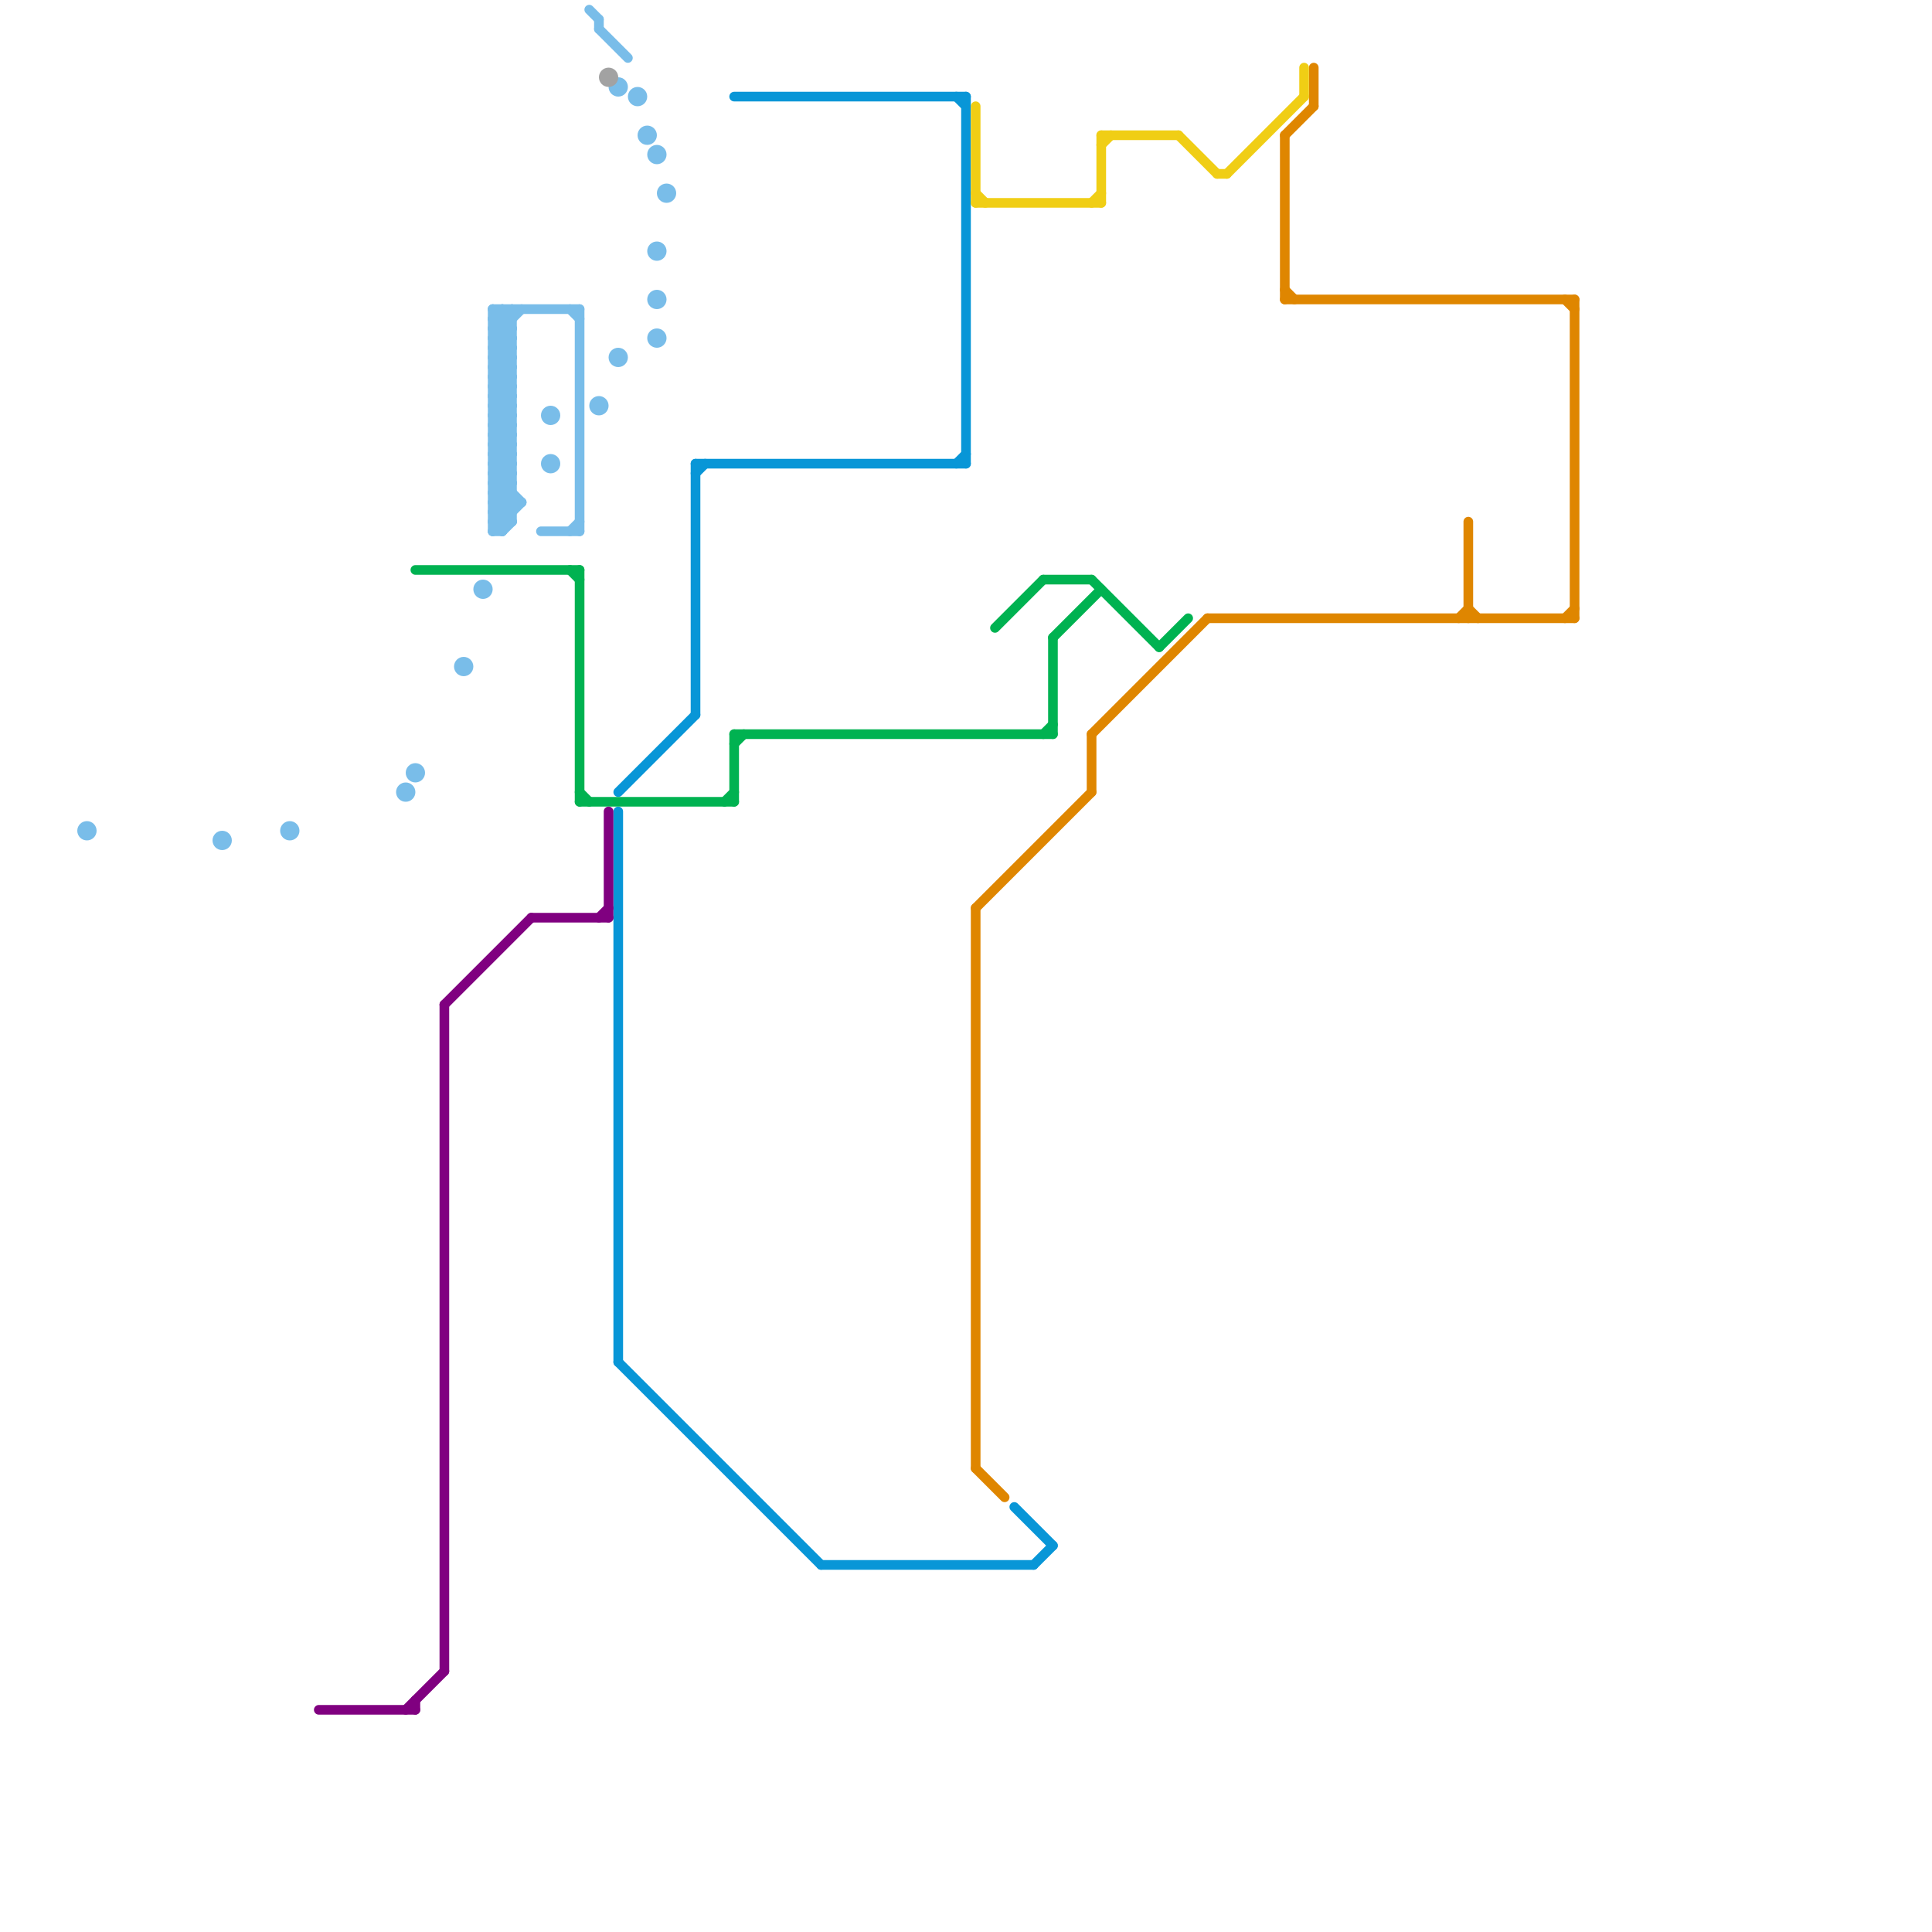 
<svg version="1.1" xmlns="http://www.w3.org/2000/svg" viewBox="0 0 200 200">
<style>line { stroke-width: 1; fill: none; stroke-linecap: round; stroke-linejoin: round; } .c0 { stroke: #0896d7 } .c1 { stroke: #00b251 } .c2 { stroke: #df8600 } .c3 { stroke: #f0ce15 } .c4 { stroke: #79bde9 } .c5 { stroke: #800080 } .c6 { stroke: #a2a2a2 }</style><line class="c0" x1="72" y1="48" x2="100" y2="48"/><line class="c0" x1="72" y1="49" x2="73" y2="48"/><line class="c0" x1="64" y1="84" x2="64" y2="141"/><line class="c0" x1="105" y1="156" x2="109" y2="160"/><line class="c0" x1="64" y1="82" x2="72" y2="74"/><line class="c0" x1="64" y1="141" x2="85" y2="162"/><line class="c0" x1="72" y1="48" x2="72" y2="74"/><line class="c0" x1="85" y1="162" x2="107" y2="162"/><line class="c0" x1="76" y1="10" x2="100" y2="10"/><line class="c0" x1="100" y1="10" x2="100" y2="48"/><line class="c0" x1="99" y1="48" x2="100" y2="47"/><line class="c0" x1="107" y1="162" x2="109" y2="160"/><line class="c0" x1="99" y1="10" x2="100" y2="11"/><line class="c1" x1="109" y1="66" x2="114" y2="61"/><line class="c1" x1="120" y1="67" x2="123" y2="64"/><line class="c1" x1="76" y1="76" x2="109" y2="76"/><line class="c1" x1="60" y1="59" x2="60" y2="83"/><line class="c1" x1="43" y1="59" x2="60" y2="59"/><line class="c1" x1="113" y1="60" x2="120" y2="67"/><line class="c1" x1="60" y1="82" x2="61" y2="83"/><line class="c1" x1="76" y1="77" x2="77" y2="76"/><line class="c1" x1="109" y1="66" x2="109" y2="76"/><line class="c1" x1="103" y1="65" x2="108" y2="60"/><line class="c1" x1="75" y1="83" x2="76" y2="82"/><line class="c1" x1="60" y1="83" x2="76" y2="83"/><line class="c1" x1="108" y1="60" x2="113" y2="60"/><line class="c1" x1="59" y1="59" x2="60" y2="60"/><line class="c1" x1="76" y1="76" x2="76" y2="83"/><line class="c1" x1="108" y1="76" x2="109" y2="75"/><line class="c2" x1="133" y1="14" x2="136" y2="11"/><line class="c2" x1="125" y1="64" x2="163" y2="64"/><line class="c2" x1="113" y1="76" x2="125" y2="64"/><line class="c2" x1="101" y1="94" x2="101" y2="152"/><line class="c2" x1="151" y1="64" x2="152" y2="63"/><line class="c2" x1="152" y1="63" x2="153" y2="64"/><line class="c2" x1="133" y1="14" x2="133" y2="31"/><line class="c2" x1="162" y1="64" x2="163" y2="63"/><line class="c2" x1="101" y1="152" x2="104" y2="155"/><line class="c2" x1="133" y1="31" x2="163" y2="31"/><line class="c2" x1="113" y1="76" x2="113" y2="82"/><line class="c2" x1="136" y1="7" x2="136" y2="11"/><line class="c2" x1="152" y1="54" x2="152" y2="64"/><line class="c2" x1="133" y1="30" x2="134" y2="31"/><line class="c2" x1="101" y1="94" x2="113" y2="82"/><line class="c2" x1="163" y1="31" x2="163" y2="64"/><line class="c2" x1="162" y1="31" x2="163" y2="32"/><line class="c3" x1="101" y1="21" x2="114" y2="21"/><line class="c3" x1="122" y1="14" x2="126" y2="18"/><line class="c3" x1="114" y1="15" x2="115" y2="14"/><line class="c3" x1="101" y1="11" x2="101" y2="21"/><line class="c3" x1="126" y1="18" x2="127" y2="18"/><line class="c3" x1="135" y1="7" x2="135" y2="10"/><line class="c3" x1="127" y1="18" x2="135" y2="10"/><line class="c3" x1="101" y1="20" x2="102" y2="21"/><line class="c3" x1="113" y1="21" x2="114" y2="20"/><line class="c3" x1="114" y1="14" x2="122" y2="14"/><line class="c3" x1="114" y1="14" x2="114" y2="21"/><line class="c4" x1="51" y1="39" x2="53" y2="37"/><line class="c4" x1="51" y1="40" x2="53" y2="42"/><line class="c4" x1="51" y1="54" x2="52" y2="55"/><line class="c4" x1="51" y1="41" x2="53" y2="39"/><line class="c4" x1="51" y1="42" x2="53" y2="44"/><line class="c4" x1="51" y1="53" x2="53" y2="51"/><line class="c4" x1="51" y1="55" x2="52" y2="55"/><line class="c4" x1="51" y1="55" x2="54" y2="52"/><line class="c4" x1="51" y1="36" x2="53" y2="34"/><line class="c4" x1="53" y1="32" x2="53" y2="54"/><line class="c4" x1="51" y1="33" x2="53" y2="33"/><line class="c4" x1="51" y1="53" x2="53" y2="53"/><line class="c4" x1="51" y1="45" x2="53" y2="45"/><line class="c4" x1="60" y1="32" x2="60" y2="55"/><line class="c4" x1="51" y1="36" x2="53" y2="36"/><line class="c4" x1="52" y1="55" x2="53" y2="54"/><line class="c4" x1="51" y1="33" x2="53" y2="35"/><line class="c4" x1="51" y1="44" x2="53" y2="42"/><line class="c4" x1="51" y1="45" x2="53" y2="47"/><line class="c4" x1="51" y1="46" x2="53" y2="44"/><line class="c4" x1="51" y1="38" x2="53" y2="36"/><line class="c4" x1="51" y1="54" x2="53" y2="54"/><line class="c4" x1="51" y1="36" x2="53" y2="38"/><line class="c4" x1="51" y1="48" x2="53" y2="50"/><line class="c4" x1="59" y1="55" x2="60" y2="54"/><line class="c4" x1="51" y1="38" x2="53" y2="38"/><line class="c4" x1="51" y1="52" x2="53" y2="54"/><line class="c4" x1="51" y1="47" x2="53" y2="45"/><line class="c4" x1="51" y1="32" x2="51" y2="55"/><line class="c4" x1="51" y1="39" x2="53" y2="39"/><line class="c4" x1="51" y1="52" x2="54" y2="52"/><line class="c4" x1="51" y1="41" x2="53" y2="41"/><line class="c4" x1="51" y1="35" x2="54" y2="32"/><line class="c4" x1="51" y1="38" x2="53" y2="40"/><line class="c4" x1="52" y1="32" x2="53" y2="33"/><line class="c4" x1="51" y1="49" x2="53" y2="47"/><line class="c4" x1="51" y1="51" x2="53" y2="49"/><line class="c4" x1="51" y1="47" x2="53" y2="47"/><line class="c4" x1="52" y1="32" x2="52" y2="55"/><line class="c4" x1="51" y1="39" x2="53" y2="41"/><line class="c4" x1="51" y1="53" x2="52" y2="54"/><line class="c4" x1="51" y1="41" x2="53" y2="43"/><line class="c4" x1="51" y1="34" x2="53" y2="32"/><line class="c4" x1="51" y1="49" x2="53" y2="49"/><line class="c4" x1="62" y1="3" x2="65" y2="6"/><line class="c4" x1="51" y1="51" x2="53" y2="51"/><line class="c4" x1="51" y1="47" x2="53" y2="49"/><line class="c4" x1="56" y1="55" x2="60" y2="55"/><line class="c4" x1="51" y1="50" x2="53" y2="48"/><line class="c4" x1="51" y1="34" x2="53" y2="34"/><line class="c4" x1="51" y1="44" x2="53" y2="44"/><line class="c4" x1="51" y1="46" x2="53" y2="46"/><line class="c4" x1="51" y1="50" x2="53" y2="50"/><line class="c4" x1="51" y1="32" x2="53" y2="34"/><line class="c4" x1="51" y1="34" x2="53" y2="36"/><line class="c4" x1="51" y1="44" x2="53" y2="46"/><line class="c4" x1="51" y1="46" x2="53" y2="48"/><line class="c4" x1="51" y1="37" x2="53" y2="35"/><line class="c4" x1="51" y1="49" x2="54" y2="52"/><line class="c4" x1="51" y1="50" x2="53" y2="52"/><line class="c4" x1="51" y1="35" x2="53" y2="35"/><line class="c4" x1="51" y1="32" x2="60" y2="32"/><line class="c4" x1="51" y1="37" x2="53" y2="37"/><line class="c4" x1="62" y1="2" x2="62" y2="3"/><line class="c4" x1="59" y1="32" x2="60" y2="33"/><line class="c4" x1="51" y1="45" x2="53" y2="43"/><line class="c4" x1="51" y1="33" x2="52" y2="32"/><line class="c4" x1="51" y1="35" x2="53" y2="37"/><line class="c4" x1="51" y1="43" x2="53" y2="41"/><line class="c4" x1="51" y1="37" x2="53" y2="39"/><line class="c4" x1="51" y1="48" x2="53" y2="46"/><line class="c4" x1="51" y1="40" x2="53" y2="38"/><line class="c4" x1="51" y1="51" x2="53" y2="53"/><line class="c4" x1="51" y1="42" x2="53" y2="40"/><line class="c4" x1="51" y1="52" x2="53" y2="50"/><line class="c4" x1="51" y1="54" x2="53" y2="52"/><line class="c4" x1="51" y1="43" x2="53" y2="43"/><line class="c4" x1="51" y1="48" x2="53" y2="48"/><line class="c4" x1="51" y1="40" x2="53" y2="40"/><line class="c4" x1="51" y1="42" x2="53" y2="42"/><line class="c4" x1="61" y1="1" x2="62" y2="2"/><line class="c4" x1="51" y1="43" x2="53" y2="45"/><circle cx="50" cy="61" r="1" fill="#79bde9" /><circle cx="57" cy="48" r="1" fill="#79bde9" /><circle cx="48" cy="69" r="1" fill="#79bde9" /><circle cx="68" cy="26" r="1" fill="#79bde9" /><circle cx="68" cy="35" r="1" fill="#79bde9" /><circle cx="64" cy="37" r="1" fill="#79bde9" /><circle cx="66" cy="10" r="1" fill="#79bde9" /><circle cx="9" cy="86" r="1" fill="#79bde9" /><circle cx="68" cy="16" r="1" fill="#79bde9" /><circle cx="64" cy="9" r="1" fill="#79bde9" /><circle cx="68" cy="31" r="1" fill="#79bde9" /><circle cx="67" cy="14" r="1" fill="#79bde9" /><circle cx="57" cy="43" r="1" fill="#79bde9" /><circle cx="23" cy="87" r="1" fill="#79bde9" /><circle cx="69" cy="20" r="1" fill="#79bde9" /><circle cx="62" cy="42" r="1" fill="#79bde9" /><circle cx="43" cy="80" r="1" fill="#79bde9" /><circle cx="42" cy="82" r="1" fill="#79bde9" /><circle cx="30" cy="86" r="1" fill="#79bde9" /><line class="c5" x1="46" y1="104" x2="46" y2="173"/><line class="c5" x1="43" y1="176" x2="43" y2="177"/><line class="c5" x1="33" y1="177" x2="43" y2="177"/><line class="c5" x1="63" y1="84" x2="63" y2="95"/><line class="c5" x1="42" y1="177" x2="46" y2="173"/><line class="c5" x1="55" y1="95" x2="63" y2="95"/><line class="c5" x1="62" y1="95" x2="63" y2="94"/><line class="c5" x1="46" y1="104" x2="55" y2="95"/><circle cx="63" cy="8" r="1" fill="#a2a2a2" />


</svg>

